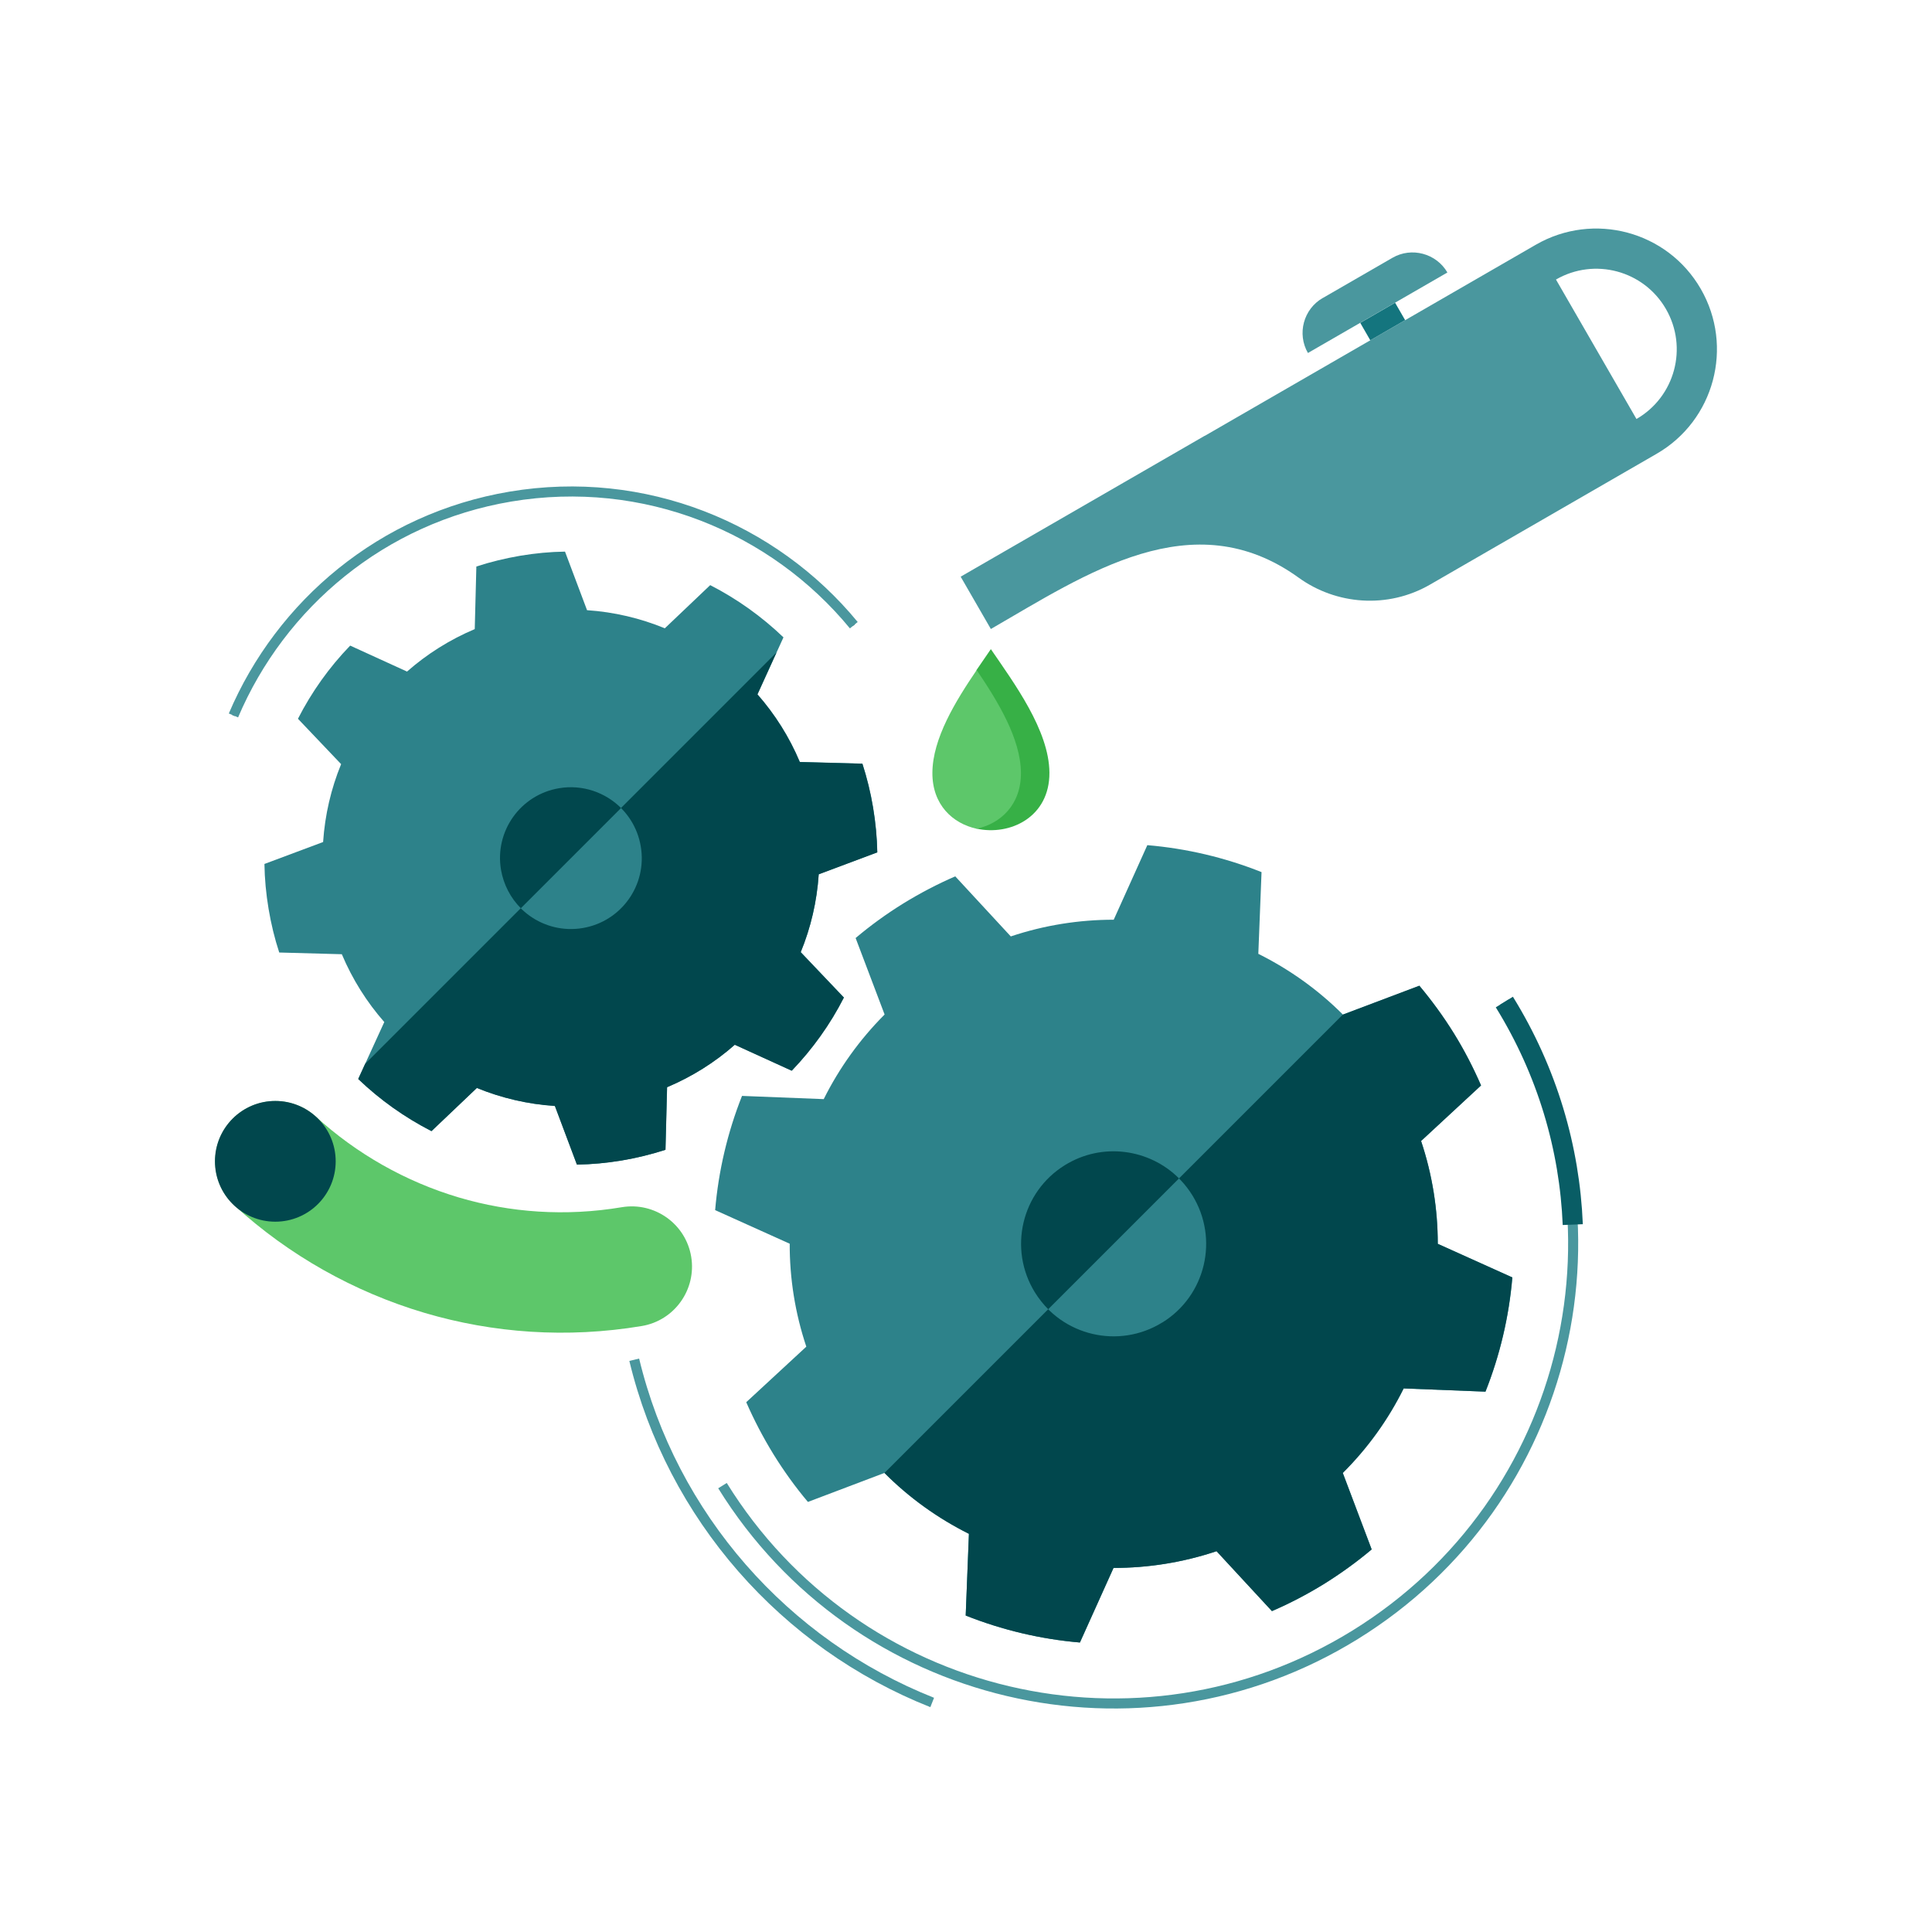 <?xml version="1.0" encoding="UTF-8"?>
<!DOCTYPE svg PUBLIC "-//W3C//DTD SVG 1.1//EN" "http://www.w3.org/Graphics/SVG/1.1/DTD/svg11.dtd">
<!-- Creator: CorelDRAW X6 -->
<svg xmlns="http://www.w3.org/2000/svg" xml:space="preserve" width="192px" height="192px" version="1.1" style="shape-rendering:geometricPrecision; text-rendering:geometricPrecision; image-rendering:optimizeQuality; fill-rule:evenodd; clip-rule:evenodd"
viewBox="0 0 19200 19200"
 xmlns:xlink="http://www.w3.org/1999/xlink">
 <defs>
  <style type="text/css">
   <![CDATA[
    .str1 {stroke:#01474D;stroke-width:28.8}
    .str0 {stroke:#4A979E;stroke-width:100.006}
    .str2 {stroke:#095D65;stroke-width:200.013}
    .fil2 {fill:none}
    .fil1 {fill:#01474D}
    .fil5 {fill:#14757E}
    .fil0 {fill:#2D828A}
    .fil4 {fill:#4A979E}
    .fil6 {fill:#37B046;fill-rule:nonzero}
    .fil3 {fill:#5DC76A;fill-rule:nonzero}
   ]]>
  </style>
 </defs>
 <g id="Vrstva_x0020_1">
  <g id="_631342496">
   <path class="fil0" d="M12089 15416c-335,112 -680,166 -1023,166l-334 741c-389,-33 -772,-124 -1135,-268l32 -812c-306,-153 -591,-355 -840,-605l-760 288c-124,-147 -238,-305 -342,-473 -104,-169 -194,-342 -271,-518l597 -552c-112,-335 -166,-680 -165,-1023l-741 -334c33,-389 123,-772 267,-1135l812 32c153,-307 356,-591 605,-841l-288 -760c147,-124 305,-239 473,-343 169,-104 342,-194 517,-270l552 597c334,-112 680,-166 1023,-166l334 -741c389,33 772,123 1135,268l-32 812c307,153 592,355 841,604l760 -287c123,147 238,304 343,473 104,168 193,341 270,518l-596 552c112,334 166,680 166,1022l741 334c-33,389 -123,772 -267,1135l-813 -32c-152,307 -355,591 -605,840l287 760c-147,124 -305,238 -473,343 -169,104 -342,194 -518,270l-551 -596z"/>
   <path class="fil1" d="M12089 15416c-335,112 -680,166 -1023,166l-334 741c-389,-33 -772,-124 -1135,-268l32 -812c-306,-153 -590,-355 -839,-605l4555 -4555 0 0 760 -287c123,147 238,304 343,473 104,168 193,341 270,518l-596 552c112,334 166,680 166,1022l741 334c-33,389 -123,772 -267,1135l-813 -32c-152,307 -355,591 -605,840l287 760c-147,124 -305,238 -473,343 -169,104 -342,194 -518,270l-551 -596z"/>
   <path class="fil0" d="M11550 13143c-432,267 -998,133 -1265,-298 -267,-432 -133,-998 299,-1265 431,-267 998,-133 1265,298 267,432 134,998 -298,1265z"/>
   <path class="fil0" d="M5513 10991c-269,-18 -530,-79 -774,-179l-451 429c-267,-137 -512,-311 -728,-518l259 -566c-174,-198 -317,-425 -422,-674l-622 -17c-46,-140 -81,-285 -106,-434 -25,-150 -39,-299 -41,-446l583 -218c18,-269 79,-530 179,-774l-429 -451c136,-266 310,-511 519,-727l565 258c198,-174 424,-317 673,-422l16 -622c140,-46 286,-81 436,-107 150,-25 298,-39 445,-41l219 582c269,18 530,80 773,180l451 -429c267,137 511,311 728,519l-258 566c173,197 317,424 421,672l622 17c45,139 81,285 106,435 25,149 39,298 42,446l-582 218c-18,270 -79,531 -179,774l429 451c-136,267 -311,511 -518,727l-566 -258c-197,174 -424,317 -673,422l-16 622c-140,45 -285,81 -434,106 -150,25 -299,39 -446,41l-219 -583z"/>
   <path class="fil1" d="M5513 10991c-269,-18 -530,-79 -774,-179l-451 429c-267,-137 -512,-311 -728,-518l69 -151 4088 -4088 -190 417c173,197 317,424 421,672l622 17c45,139 81,285 106,435 25,149 39,298 42,446l-582 218c-18,270 -79,531 -179,774l429 451c-136,267 -311,511 -518,727l-566 -258c-197,174 -424,317 -673,422l-16 622c-140,45 -285,81 -434,106 -150,25 -299,39 -446,41l-219 -583z"/>
   <path class="fil0" d="M5790 9223c-384,64 -747,-195 -812,-578 -64,-384 195,-747 579,-812 383,-64 747,195 811,579 65,384 -194,747 -578,811z"/>
   <path class="fil2 str0" d="M14950 9958c1327,2146 665,4960 -1482,6288 -2146,1327 -4961,661 -6288,-1482"/>
   <path class="fil2 str1" d="M2320 7110c471,-1108 1480,-1961 2753,-2175 1329,-223 2612,306 3412,1278"/>
   <path class="fil3" d="M6180 11997c326,-54 635,166 689,492 54,326 -166,635 -492,689 -744,124 -1477,70 -2155,-130 -706,-209 -1352,-575 -1888,-1064 -245,-223 -262,-601 -40,-846 223,-245 601,-262 846,-40 405,369 891,645 1419,802 510,151 1061,191 1621,97z"/>
   <path class="fil1" d="M11717 11711l-1300 1300c-49,-49 -93,-105 -132,-167 -267,-432 -134,-998 298,-1265 370,-229 839,-163 1134,132z"/>
   <path class="fil1" d="M6172 8030l-996 996c-100,-100 -171,-232 -197,-382 -65,-384 194,-747 578,-811 233,-39 459,42 615,197z"/>
   <circle class="fil1" cx="2736" cy="11541" r="600"/>
   <path class="fil2 str0" d="M6303 13513c375,1558 1495,2825 2961,3406"/>
   <path class="fil2 str0" d="M2320 7110c471,-1108 1480,-1961 2753,-2175 1329,-223 2612,306 3412,1278"/>
   <g>
    <path class="fil4" d="M11972 4332l3291 -1900c574,-331 1308,-135 1639,439 331,574 135,1308 -439,1639l-2252 1300c-421,243 -933,200 -1305,-69 -1054,-761 -2113,-36 -3059,510l-300 -520 2425 -1400zm3491 -1554l800 1386c383,-221 514,-710 293,-1093 -221,-383 -710,-514 -1093,-293z"/>
    <rect class="fil5" transform="matrix(0.962 -0.556 0.208 0.361 13517.9 3208.43)" width="360" height="480"/>
    <path class="fil4" d="M13145 2962l693 -400c190,-110 436,-44 546,146l0 0 -1386 800 0 0c-110,-191 -44,-436 146,-546z"/>
   </g>
   <path class="fil6" d="M9705 6658c50,-73 98,-142 142,-207 231,338 579,807 582,1227 3,444 -393,630 -724,557l0 -1578z"/>
   <path class="fil3" d="M9266 7679c2,-340 230,-711 440,-1020 209,309 437,680 440,1020 2,319 -202,505 -440,557 -238,-52 -442,-238 -440,-557z"/>
   <path class="fil2 str2" d="M14950 9958c428,692 649,1454 680,2212"/>
  </g>
 </g>
</svg>
